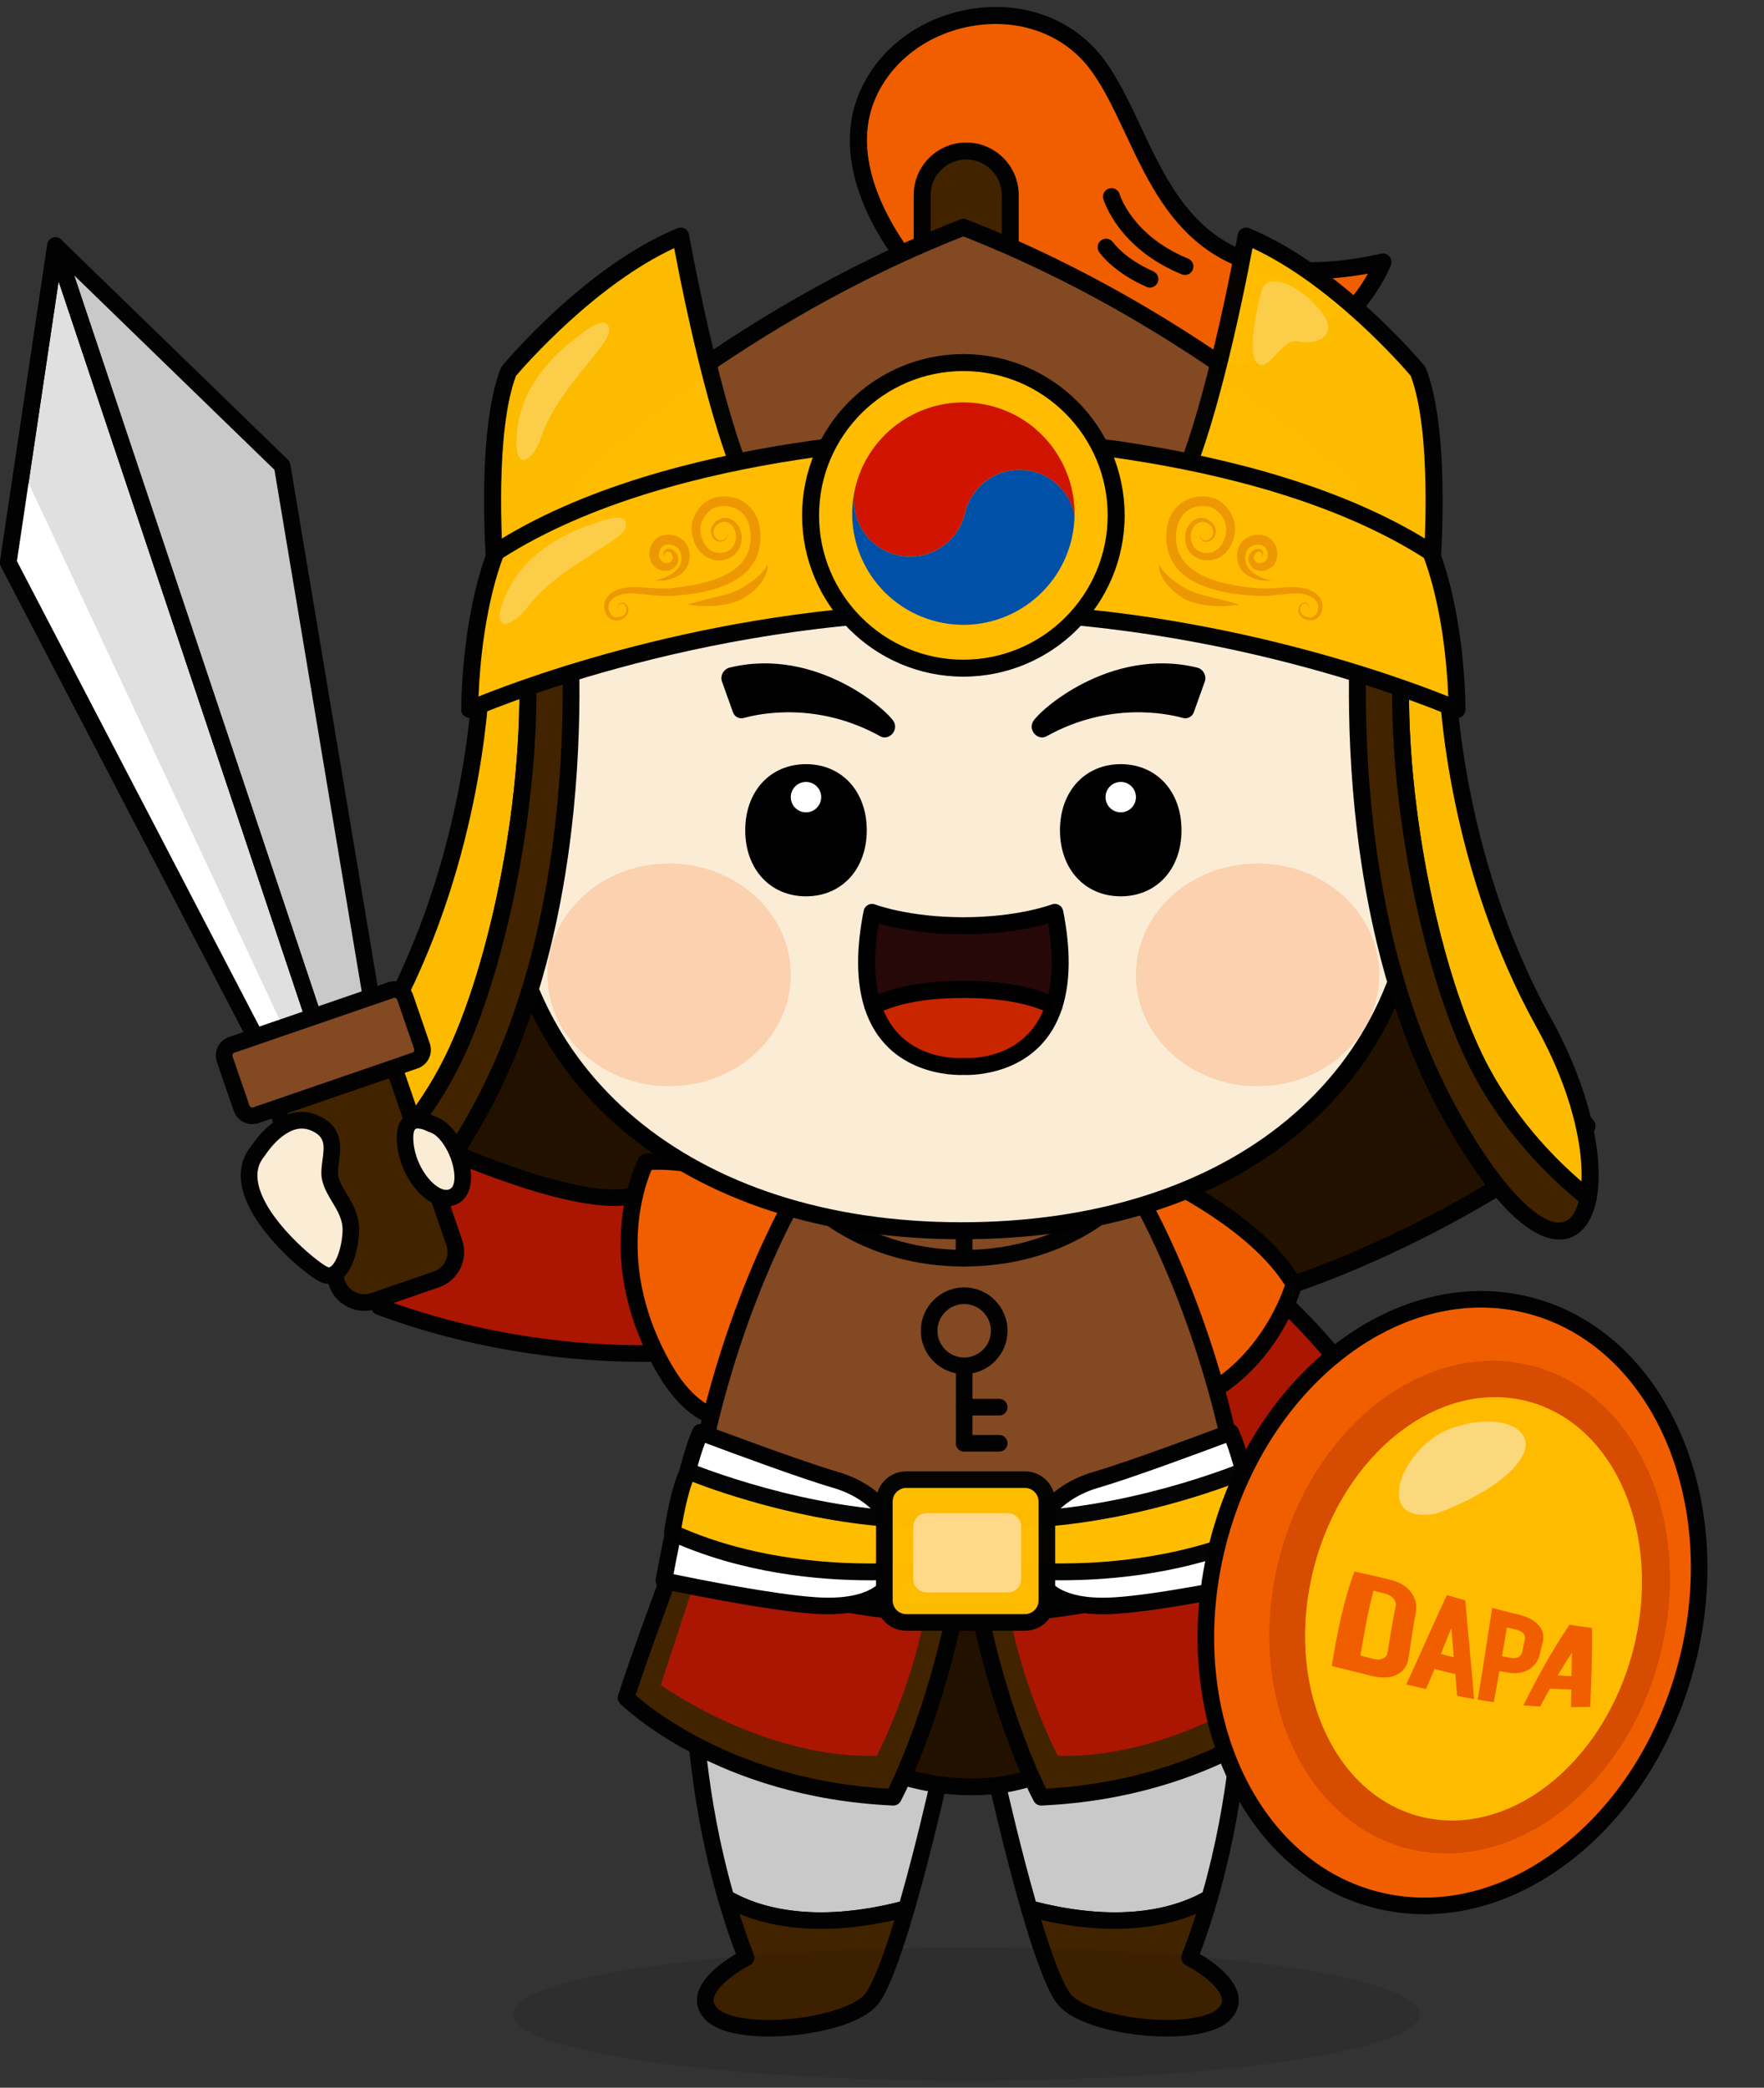 <svg width="169" height="200" viewBox="0 0 169 200" fill="none" xmlns="http://www.w3.org/2000/svg">
<rect x="0" y="0" width="169" height="200" fill="#333333" stroke="none"/>
<path d="M33.083 107.869C33.083 107.869 54.304 125.333 81.924 127.573C109.54 129.813 92.116 92.452 92.116 92.452L62.397 72.433L33.086 107.869H33.083Z" fill="#231100"/>
<path d="M84.207 128.48C83.45 128.48 82.668 128.448 81.853 128.381C54.301 126.148 32.777 108.67 32.564 108.495C32.398 108.358 32.29 108.161 32.271 107.945C32.252 107.728 32.315 107.515 32.455 107.35L61.767 71.914C62.034 71.593 62.502 71.526 62.849 71.758L92.568 91.778C92.689 91.861 92.787 91.975 92.851 92.109C93.258 92.98 102.732 113.572 95.873 123.434C93.541 126.787 89.622 128.48 84.207 128.48ZM34.237 107.741C37.975 110.608 57.584 124.78 81.984 126.759C88.009 127.245 92.234 125.817 94.537 122.502C100.527 113.891 92.431 95.153 91.467 92.996L62.55 73.518L34.237 107.741Z" fill="#020202"/>
<path d="M152.054 107.869C152.054 107.869 130.832 125.333 103.213 127.573C75.596 129.813 93.02 92.452 93.02 92.452L122.739 72.433L152.051 107.869H152.054Z" fill="#231100"/>
<path d="M100.928 128.48C95.513 128.48 91.594 126.787 89.262 123.434C82.407 113.572 91.88 92.98 92.288 92.109C92.351 91.975 92.447 91.861 92.571 91.778L122.29 71.758C122.637 71.526 123.104 71.593 123.371 71.914L152.683 107.35C152.82 107.515 152.887 107.732 152.868 107.945C152.849 108.158 152.74 108.358 152.575 108.495C152.362 108.67 130.838 126.148 103.285 128.381C102.471 128.448 101.688 128.48 100.931 128.48H100.928ZM93.668 92.996C92.704 95.153 84.612 113.897 90.599 122.505C92.902 125.817 97.126 127.245 103.148 126.759C127.552 124.78 147.157 110.608 150.895 107.741L122.582 73.518L93.665 92.996H93.668Z" fill="#020202"/>
<path d="M89.94 147.71L66.443 161.422C66.443 161.422 66.392 170.863 69.561 181.823C71.912 183.206 77.434 185.332 86.845 182.837C88.521 177.054 89.943 170.666 89.943 170.666V147.71H89.94Z" fill="#C9C9C9"/>
<path d="M78.653 184.787C73.948 184.787 70.853 183.508 69.154 182.51C68.979 182.408 68.849 182.239 68.795 182.045C65.633 171.105 65.645 161.517 65.649 161.421C65.649 161.141 65.801 160.88 66.043 160.737L89.54 147.026C89.785 146.883 90.09 146.88 90.335 147.026C90.583 147.169 90.733 147.43 90.733 147.717V170.672C90.733 170.73 90.726 170.787 90.713 170.844C90.701 170.908 89.269 177.324 87.605 183.063C87.526 183.33 87.316 183.54 87.046 183.61C83.82 184.466 81.03 184.794 78.653 184.794V184.787ZM70.233 181.291C72.657 182.63 77.744 184.32 86.203 182.179C87.698 176.962 88.973 171.331 89.142 170.577V149.094L67.239 161.873C67.278 163.845 67.602 172.037 70.23 181.288L70.233 181.291Z" fill="#020202"/>
<path d="M69.558 181.823C70.102 183.699 70.735 185.624 71.486 187.552C71.486 187.552 65.81 190.434 68.117 192.903C70.426 195.371 80.864 194.344 83.364 191.668C84.389 190.574 85.677 186.852 86.841 182.837C77.431 185.331 71.909 183.206 69.558 181.823Z" fill="#422300"/>
<path d="M73.646 195.098C71.94 195.098 68.88 194.882 67.534 193.444C66.914 192.782 66.663 191.999 66.809 191.185C67.127 189.381 69.357 187.861 70.496 187.189C69.879 185.548 69.31 183.821 68.794 182.045C68.705 181.734 68.813 181.396 69.071 181.196C69.329 180.996 69.682 180.973 69.962 181.139C72.303 182.516 77.584 184.469 86.638 182.068C86.914 181.995 87.21 182.074 87.411 182.281C87.611 182.484 87.684 182.783 87.605 183.057C85.4 190.651 84.306 191.824 83.943 192.209C82.168 194.105 77.422 195.098 73.646 195.098ZM70.853 183.353C71.279 184.702 71.74 186.009 72.227 187.263C72.373 187.644 72.211 188.074 71.845 188.258C70.611 188.888 68.578 190.313 68.374 191.462C68.336 191.678 68.339 191.974 68.696 192.359C69.357 193.068 71.253 193.511 73.642 193.511H73.646C77.454 193.511 81.551 192.442 82.782 191.125C83.196 190.682 84.102 189.155 85.683 183.941C78.557 185.567 73.722 184.559 70.853 183.353Z" fill="#020202"/>
<path d="M95.507 147.71L119.004 161.422C119.004 161.422 119.054 170.863 115.886 181.823C113.535 183.206 108.012 185.332 98.602 182.837C96.926 177.054 95.504 170.666 95.504 170.666V147.71H95.507Z" fill="#C9C9C9"/>
<path d="M106.794 184.784C104.418 184.784 101.628 184.457 98.402 183.604C98.132 183.531 97.918 183.324 97.842 183.057C96.178 177.315 94.747 170.901 94.734 170.838C94.721 170.781 94.715 170.723 94.715 170.666V147.71C94.715 147.424 94.868 147.163 95.112 147.02C95.357 146.877 95.663 146.88 95.908 147.02L119.404 160.731C119.646 160.874 119.799 161.132 119.799 161.415C119.799 161.51 119.815 171.099 116.649 182.039C116.592 182.233 116.465 182.402 116.29 182.503C114.591 183.502 111.496 184.781 106.791 184.781L106.794 184.784ZM99.245 182.179C107.704 184.32 112.791 182.631 115.215 181.291C117.849 172.028 118.167 163.845 118.205 161.876L96.302 149.097V170.58C96.471 171.334 97.75 176.965 99.242 182.182L99.245 182.179Z" fill="#020202"/>
<path d="M115.89 181.823C115.346 183.699 114.712 185.624 113.962 187.552C113.962 187.552 119.637 190.434 117.331 192.903C115.021 195.371 104.583 194.344 102.083 191.668C101.059 190.574 99.77 186.852 98.606 182.837C108.016 185.331 113.539 183.206 115.89 181.823Z" fill="#422300"/>
<path d="M111.798 195.098C108.022 195.098 103.276 194.105 101.5 192.209C101.141 191.824 100.043 190.65 97.842 183.057C97.763 182.78 97.836 182.484 98.036 182.281C98.237 182.074 98.532 181.994 98.809 182.067C107.863 184.469 113.144 182.516 115.485 181.138C115.765 180.973 116.118 180.995 116.376 181.196C116.634 181.396 116.742 181.73 116.653 182.045C116.14 183.82 115.568 185.548 114.951 187.189C116.09 187.86 118.32 189.381 118.638 191.185C118.781 191.999 118.53 192.782 117.912 193.443C116.567 194.885 113.506 195.098 111.804 195.098H111.801H111.798ZM99.76 183.938C101.341 189.155 102.248 190.679 102.662 191.121C103.893 192.438 107.99 193.507 111.798 193.507H111.801C114.19 193.507 116.086 193.065 116.748 192.355C117.104 191.974 117.108 191.675 117.069 191.458C116.869 190.31 114.833 188.885 113.599 188.255C113.236 188.07 113.071 187.638 113.217 187.259C113.704 186.006 114.165 184.698 114.591 183.349C111.719 184.552 106.886 185.564 99.76 183.938Z" fill="#020202"/>
<path d="M36.343 125.178C36.343 125.178 31.663 115.615 40.052 108.957C40.052 108.957 54.425 115.752 60.345 114.603C66.265 113.455 65.362 129.514 65.362 129.514C65.362 129.514 51.797 130.949 36.343 125.175V125.178Z" fill="#AA1602"/>
<path d="M61.408 130.459C56.181 130.459 46.504 129.819 36.066 125.922C35.875 125.852 35.719 125.709 35.63 125.528C35.579 125.426 30.769 115.31 39.559 108.336C39.798 108.149 40.119 108.11 40.393 108.241C40.536 108.308 54.597 114.909 60.196 113.827C61.312 113.611 62.349 113.884 63.192 114.619C66.717 117.695 66.224 128.356 66.157 129.561C66.135 129.95 65.836 130.268 65.448 130.309C65.403 130.312 63.921 130.462 61.408 130.462V130.459ZM36.935 124.548C49.965 129.339 61.703 128.963 64.602 128.779C64.719 125.299 64.471 117.845 62.149 115.815C61.669 115.395 61.144 115.262 60.501 115.386C54.934 116.468 42.734 111.066 40.173 109.892C33.556 115.491 36.267 122.986 36.935 124.551V124.548Z" fill="#020202"/>
<path d="M79.579 116.502C79.579 116.502 69.87 110.732 61.904 111.304C61.904 111.304 57.276 119.973 63.603 131.05C69.933 142.127 78.936 131.839 78.936 131.839C78.936 131.839 82 119.308 79.579 116.499V116.502Z" fill="#F05E00"/>
<path d="M70.732 136.983C70.49 136.983 70.245 136.971 70 136.948C67.223 136.668 64.837 134.82 62.912 131.448C56.438 120.12 61.004 111.301 61.201 110.932C61.328 110.691 61.573 110.535 61.847 110.512C69.968 109.924 79.582 115.577 79.986 115.819C80.059 115.863 80.126 115.917 80.183 115.984C82.792 119.016 80.034 130.707 79.709 132.03C79.677 132.154 79.62 132.269 79.534 132.364C79.362 132.561 75.437 136.983 70.732 136.983ZM62.422 112.071C61.662 113.846 59.012 121.414 64.29 130.656C65.944 133.554 67.916 135.135 70.15 135.361C73.935 135.743 77.498 132.199 78.208 131.451C79.321 126.81 80.479 119.073 79.047 117.113C77.937 116.477 69.469 111.798 62.419 112.071H62.422Z" fill="#020202"/>
<path opacity="0.1" d="M92.561 199.332C116.551 199.332 135.998 196.476 135.998 192.954C135.998 189.431 116.551 186.575 92.561 186.575C68.572 186.575 49.125 189.431 49.125 192.954C49.125 196.476 68.572 199.332 92.561 199.332Z" fill="#020202"/>
<path d="M85.152 169.74C85.152 169.74 92.934 172.982 100.295 169.74L92.663 150.138L85.152 169.74Z" fill="#231100"/>
<path d="M93.076 171.983C88.549 171.983 85.063 170.564 84.847 170.472C84.449 170.307 84.255 169.855 84.411 169.454L91.922 149.851C92.039 149.546 92.332 149.342 92.663 149.339C92.99 149.339 93.286 149.54 93.404 149.845L101.036 169.448C101.192 169.845 101.004 170.294 100.616 170.466C98.033 171.604 95.415 171.983 93.076 171.983ZM86.186 169.263C88.155 169.909 93.799 171.385 99.27 169.298L92.669 152.342L86.186 169.263Z" fill="#020202"/>
<path d="M121.132 123.145C121.132 123.145 133.138 134.104 137.26 146.314C141.38 158.523 133.767 161.523 131.925 159.064C130.084 156.605 129.52 155.959 129.52 155.959C129.52 155.959 130.669 159.408 128.48 158.183C126.292 156.958 121.971 141.781 115.189 136.828C108.407 131.874 113.754 118.211 121.135 123.142L121.132 123.145Z" fill="#FBECD5"/>
<path d="M133.679 160.658C132.708 160.658 131.837 160.276 131.29 159.542C130.978 159.128 130.704 158.762 130.463 158.447C130.38 158.644 130.256 158.816 130.09 158.956C129.591 159.37 128.92 159.341 128.092 158.88C127.09 158.32 126.177 156.421 124.374 152.521C122.016 147.424 118.791 140.445 114.719 137.473C110.456 134.359 110.453 127.943 113.115 124.131C115.259 121.062 118.501 120.432 121.574 122.484C121.606 122.506 121.638 122.531 121.67 122.557C122.166 123.009 133.876 133.796 138.015 146.06C140.731 154.108 138.61 158.603 135.715 160.124C135.034 160.48 134.334 160.655 133.679 160.655V160.658ZM129.521 155.167C129.744 155.167 129.966 155.263 130.119 155.441C130.141 155.47 130.72 156.135 132.559 158.59C132.995 159.173 134.01 159.227 134.973 158.721C137.181 157.56 138.905 153.682 136.504 146.575C132.623 135.072 121.431 124.516 120.636 123.778C117.337 121.612 115.189 123.941 114.416 125.048C112.174 128.254 112.132 133.621 115.654 136.195C120.057 139.411 123.384 146.604 125.815 151.859C126.966 154.347 128.267 157.165 128.866 157.499C128.926 157.534 128.98 157.56 129.028 157.582C129.021 157.248 128.92 156.688 128.764 156.22C128.646 155.861 128.796 155.466 129.126 155.279C129.25 155.209 129.384 155.174 129.521 155.174V155.167Z" fill="#020202"/>
<path d="M136.796 143.794C136.796 143.794 132.852 152.336 124.81 152.746C124.81 152.746 120.4 141.427 116.303 138.854C112.206 136.28 121.132 123.145 121.132 123.145C121.132 123.145 129.992 130.007 136.796 143.794Z" fill="#AA1602"/>
<path d="M124.809 153.541C124.481 153.541 124.189 153.341 124.068 153.036C124.023 152.924 119.71 141.933 115.879 139.528C115.173 139.086 114.721 138.402 114.531 137.499C113.589 133 119.767 123.74 120.473 122.696C120.597 122.515 120.788 122.391 121.004 122.359C121.221 122.324 121.443 122.381 121.615 122.515C121.984 122.798 130.697 129.647 137.508 143.441C137.613 143.657 137.617 143.909 137.518 144.125C137.349 144.491 133.274 153.109 124.85 153.538C124.838 153.538 124.822 153.538 124.809 153.538V153.541ZM121.303 124.325C119.274 127.465 115.459 134.181 116.086 137.171C116.188 137.648 116.388 137.969 116.722 138.179C120.508 140.556 124.367 149.555 125.328 151.906C131.563 151.254 135.116 145.27 135.905 143.788C130.36 132.708 123.441 126.18 121.303 124.322V124.325Z" fill="#020202"/>
<path d="M110.392 112.396C110.392 112.396 120.248 116.732 123.96 123.009C123.96 123.009 121.485 132.269 112.129 135.049C102.773 137.827 103.931 124.246 103.931 124.246C103.931 124.246 107.609 112.501 110.392 112.399V112.396Z" fill="#F05E00"/>
<path d="M109.778 136.22C108.398 136.22 107.201 135.813 106.206 135.002C102.519 131.995 103.114 124.497 103.139 124.179C103.145 124.122 103.155 124.065 103.174 124.01C103.212 123.89 104.119 121.001 105.388 118.049C107.838 112.348 109.4 111.642 110.364 111.607C110.481 111.601 110.602 111.626 110.713 111.674C111.124 111.855 120.849 116.185 124.647 122.608C124.755 122.792 124.787 123.012 124.73 123.218C124.625 123.613 122.029 132.943 112.355 135.816C111.436 136.09 110.577 136.226 109.778 136.226V136.22ZM104.717 124.395C104.663 125.194 104.354 131.445 107.211 133.767C108.369 134.709 109.902 134.878 111.903 134.286C119.777 131.948 122.57 124.717 123.098 123.117C119.742 117.791 111.719 113.888 110.294 113.223C109.912 113.372 108.776 114.196 106.851 118.672C105.735 121.271 104.882 123.89 104.72 124.395H104.717Z" fill="#020202"/>
<path d="M68.798 138.567C68.798 138.567 61.993 156.268 59.982 162.646C59.982 162.646 68.814 171.41 85.588 172.174C85.588 172.174 90.551 163.025 92.666 147.71L68.798 138.567Z" fill="#422300"/>
<path d="M85.585 172.969C85.585 172.969 85.559 172.969 85.55 172.969C68.664 172.199 59.791 163.578 59.419 163.212C59.209 163.002 59.13 162.694 59.222 162.408C61.217 156.077 67.986 138.459 68.056 138.281C68.215 137.871 68.674 137.667 69.084 137.823L92.953 146.966C93.296 147.1 93.506 147.453 93.455 147.819C91.343 163.101 86.492 172.174 86.288 172.552C86.148 172.81 85.881 172.969 85.588 172.969H85.585ZM60.892 162.404C62.658 163.947 70.996 170.564 85.111 171.353C86.081 169.39 89.937 160.998 91.788 148.226L69.256 139.595C67.983 142.923 62.788 156.554 60.895 162.404H60.892Z" fill="#020202"/>
<path d="M67.792 147.71L63.307 161.422C63.307 161.422 73.127 168.512 83.994 168.204C83.994 168.204 89.075 158.473 89.1 149.412C89.125 140.352 67.792 147.71 67.792 147.71Z" fill="#AA1602"/>
<path d="M116.535 138.567C116.535 138.567 123.34 156.268 125.35 162.646C125.35 162.646 116.519 171.41 99.745 172.174C99.745 172.174 94.782 163.025 92.666 147.71L116.535 138.567Z" fill="#422300"/>
<path d="M99.748 172.969C99.458 172.969 99.188 172.81 99.048 172.552C98.841 172.174 93.993 163.101 91.881 147.819C91.83 147.453 92.04 147.1 92.383 146.966L116.252 137.823C116.665 137.667 117.12 137.871 117.279 138.281C117.346 138.459 124.116 156.077 126.114 162.408C126.203 162.691 126.126 163.002 125.916 163.212C125.547 163.578 116.675 172.199 99.786 172.969C99.773 172.969 99.76 172.969 99.751 172.969H99.748ZM93.544 148.226C95.396 160.998 99.251 169.39 100.222 171.353C114.334 170.564 122.675 163.947 124.44 162.404C122.548 156.557 117.353 142.926 116.08 139.595L93.548 148.226H93.544Z" fill="#020202"/>
<path d="M117.541 147.71L122.026 161.422C122.026 161.422 112.206 168.512 101.339 168.204C101.339 168.204 96.258 158.473 96.233 149.412C96.207 140.352 117.541 147.71 117.541 147.71Z" fill="#AA1602"/>
<path d="M109.329 115.004L92.666 116.592L76.003 115.004C76.003 115.004 67.64 129.164 65.782 149.403C65.782 149.403 78.332 154.728 92.666 154.728C107.001 154.728 119.551 149.403 119.551 149.403C117.696 129.161 109.329 115.004 109.329 115.004Z" fill="#824922"/>
<path d="M92.667 155.523C78.335 155.523 65.598 150.189 65.471 150.134C65.153 150.001 64.958 149.673 64.99 149.33C66.842 129.145 75.234 114.74 75.32 114.597C75.475 114.333 75.771 114.177 76.08 114.209L92.67 115.79L109.26 114.209C109.569 114.177 109.864 114.33 110.02 114.597C110.106 114.74 118.498 129.142 120.35 149.33C120.382 149.673 120.188 150.001 119.869 150.134C119.742 150.189 107.005 155.523 92.673 155.523H92.667ZM66.629 148.884C69.164 149.874 80.314 153.933 92.667 153.933C105.019 153.933 116.17 149.877 118.705 148.884C116.971 131.314 110.265 118.341 108.894 115.841L92.746 117.377C92.695 117.384 92.644 117.384 92.597 117.377L76.449 115.841C75.078 118.338 68.369 131.311 66.635 148.884H66.629Z" fill="#020202"/>
<path d="M67.111 137.209C67.111 137.209 76.184 140.645 80.069 141.777C83.953 142.91 86.577 146.028 86.183 149.282C85.788 152.536 83.014 154.117 78.157 153.809C73.299 153.5 63.609 151.426 63.609 151.426C63.609 151.426 65.556 140.572 67.115 137.209H67.111Z" fill="white"/>
<path d="M79.343 154.645C78.949 154.645 78.535 154.632 78.103 154.604C73.242 154.295 63.835 152.291 63.437 152.205C63.017 152.116 62.744 151.709 62.82 151.286C62.899 150.837 64.805 140.291 66.386 136.875C66.561 136.496 66.997 136.315 67.388 136.464C67.48 136.499 76.477 139.9 80.285 141.01C84.592 142.267 87.401 145.785 86.965 149.377C86.666 151.83 85.076 154.642 79.34 154.642L79.343 154.645ZM64.528 150.809C66.898 151.298 74.24 152.765 78.204 153.016C84.879 153.443 85.263 150.239 85.391 149.186C85.734 146.371 83.399 143.578 79.843 142.541C76.569 141.586 69.787 139.064 67.547 138.224C66.341 141.418 64.964 148.48 64.525 150.805L64.528 150.809Z" fill="#020202"/>
<g opacity="0.99">
<path d="M65.95 140.941C65.95 140.941 77.107 145.608 88.699 145.608V150.297C88.699 150.297 75.834 152.059 64.404 146.826C64.404 146.826 65.047 142.445 65.947 140.941H65.95Z" fill="#FFBC00"/>
<path d="M83.323 151.391C78.45 151.391 71.047 150.742 64.077 147.551C63.756 147.405 63.571 147.061 63.622 146.711C63.689 146.247 64.316 142.127 65.27 140.534C65.474 140.193 65.894 140.056 66.259 140.209C66.371 140.254 77.409 144.815 88.703 144.815C89.142 144.815 89.498 145.172 89.498 145.611V150.3C89.498 150.698 89.206 151.035 88.811 151.089C88.601 151.117 86.498 151.394 83.323 151.394V151.391ZM65.289 146.352C74.744 150.475 85.168 149.845 87.908 149.587V146.4C78.109 146.228 68.935 142.958 66.352 141.959C65.89 143.152 65.493 145.149 65.289 146.352Z" fill="#020202"/>
</g>
<path d="M117.912 137.209C117.912 137.209 108.839 140.645 104.955 141.777C101.074 142.91 98.446 146.028 98.841 149.282C99.235 152.536 102.009 154.117 106.867 153.809C111.725 153.5 121.415 151.426 121.415 151.426C121.415 151.426 119.468 140.572 117.909 137.209H117.912Z" fill="white"/>
<path d="M105.681 154.645C99.945 154.645 98.354 151.833 98.055 149.38C97.619 145.789 100.428 142.27 104.736 141.014C108.544 139.904 117.54 136.5 117.632 136.468C118.024 136.318 118.46 136.5 118.634 136.878C120.219 140.295 122.121 150.844 122.201 151.289C122.277 151.712 122.003 152.116 121.583 152.209C121.186 152.294 111.779 154.299 106.918 154.607C106.485 154.636 106.072 154.649 105.677 154.649L105.681 154.645ZM117.473 138.227C115.237 139.067 108.451 141.59 105.181 142.544C101.625 143.581 99.293 146.374 99.633 149.19C99.76 150.243 100.155 153.443 106.819 153.02C110.783 152.768 118.125 151.299 120.495 150.812C120.056 148.483 118.679 141.421 117.473 138.23V138.227Z" fill="#020202"/>
<g opacity="0.99">
<path d="M119.074 140.941C119.074 140.941 107.917 145.608 96.325 145.608V150.297C96.325 150.297 109.19 152.059 120.62 146.826C120.62 146.826 119.977 142.445 119.077 140.941H119.074Z" fill="#FFBC00"/>
<path d="M101.701 151.391C98.526 151.391 96.426 151.114 96.213 151.086C95.819 151.032 95.526 150.694 95.526 150.297V145.608C95.526 145.169 95.882 144.812 96.321 144.812C107.615 144.812 118.653 140.254 118.765 140.206C119.131 140.053 119.55 140.193 119.754 140.53C120.708 142.127 121.335 146.244 121.402 146.708C121.453 147.058 121.268 147.399 120.947 147.548C113.977 150.739 106.574 151.388 101.701 151.388V151.391ZM97.117 149.584C99.852 149.842 110.277 150.472 119.735 146.349C119.531 145.143 119.134 143.148 118.672 141.956C116.089 142.954 106.915 146.225 97.117 146.396V149.584Z" fill="#020202"/>
</g>
<g opacity="0.99">
<path d="M98.192 141.746H86.826C85.665 141.746 84.723 142.687 84.723 143.848V153.328C84.723 154.49 85.665 155.431 86.826 155.431H98.192C99.354 155.431 100.295 154.49 100.295 153.328V143.848C100.295 142.687 99.354 141.746 98.192 141.746Z" fill="#FFBC00"/>
<path d="M98.192 156.227H86.828C85.228 156.227 83.93 154.926 83.93 153.329V143.852C83.93 142.252 85.231 140.954 86.828 140.954H98.192C99.792 140.954 101.09 142.255 101.09 143.852V153.329C101.09 154.929 99.789 156.227 98.192 156.227ZM86.828 142.541C86.106 142.541 85.521 143.13 85.521 143.849V153.325C85.521 154.048 86.106 154.633 86.828 154.633H98.192C98.914 154.633 99.499 154.048 99.499 153.325V143.849C99.499 143.126 98.91 142.541 98.192 142.541H86.828Z" fill="#020202"/>
</g>
<path opacity="0.99" d="M96.554 144.962H88.773C88.068 144.962 87.497 145.533 87.497 146.237V151.276C87.497 151.981 88.068 152.552 88.773 152.552H96.554C97.258 152.552 97.83 151.981 97.83 151.276V146.237C97.83 145.533 97.258 144.962 96.554 144.962Z" fill="#FFDA88"/>
<path d="M92.373 139.06C91.934 139.06 91.578 138.704 91.578 138.265V125.082C91.578 124.643 91.934 124.287 92.373 124.287C92.812 124.287 93.169 124.643 93.169 125.082V138.265C93.169 138.704 92.812 139.06 92.373 139.06Z" fill="#020202"/>
<path d="M95.73 135.603H92.373C91.934 135.603 91.578 135.246 91.578 134.807C91.578 134.368 91.934 134.012 92.373 134.012H95.73C96.169 134.012 96.525 134.368 96.525 134.807C96.525 135.246 96.169 135.603 95.73 135.603Z" fill="#020202"/>
<path d="M95.73 139.061H92.373C91.934 139.061 91.578 138.704 91.578 138.265C91.578 137.826 91.934 137.47 92.373 137.47H95.73C96.169 137.47 96.525 137.826 96.525 138.265C96.525 138.704 96.169 139.061 95.73 139.061Z" fill="#020202"/>
<path d="M92.374 130.84C94.227 130.84 95.73 129.338 95.73 127.484C95.73 125.631 94.227 124.128 92.374 124.128C90.52 124.128 89.018 125.631 89.018 127.484C89.018 129.338 90.52 130.84 92.374 130.84Z" fill="#824922"/>
<path d="M92.374 131.635C90.086 131.635 88.222 129.774 88.222 127.484C88.222 125.194 90.083 123.333 92.374 123.333C94.664 123.333 96.525 125.194 96.525 127.484C96.525 129.774 94.664 131.635 92.374 131.635ZM92.374 124.926C90.961 124.926 89.813 126.075 89.813 127.487C89.813 128.9 90.961 130.048 92.374 130.048C93.786 130.048 94.934 128.9 94.934 127.487C94.934 126.075 93.786 124.926 92.374 124.926Z" fill="#020202"/>
<path d="M77.59 115.004C77.59 115.004 82.693 120.536 92.377 120.536V116.592L77.59 115.004Z" fill="#824922"/>
<path d="M92.374 121.332C82.458 121.332 77.222 115.781 77.002 115.545C76.776 115.3 76.729 114.944 76.875 114.648C77.025 114.352 77.34 114.18 77.67 114.215L92.457 115.803C92.861 115.847 93.166 116.188 93.166 116.595V120.54C93.166 120.979 92.81 121.335 92.371 121.335L92.374 121.332ZM80.152 116.08C82.299 117.559 86.158 119.547 91.579 119.728V117.308L80.152 116.08Z" fill="#020202"/>
<path d="M107.16 115.004C107.16 115.004 102.057 120.536 92.374 120.536V116.592L107.16 115.004Z" fill="#824922"/>
<path d="M92.373 121.332C91.934 121.332 91.578 120.975 91.578 120.536V116.592C91.578 116.184 91.883 115.844 92.287 115.799L107.074 114.212C107.401 114.177 107.72 114.349 107.869 114.645C108.019 114.941 107.968 115.297 107.742 115.542C107.522 115.777 102.289 121.328 92.37 121.328L92.373 121.332ZM93.169 117.307V119.728C98.59 119.547 102.448 117.559 104.596 116.079L93.169 117.307Z" fill="#020202"/>
<path d="M161.608 159.364C165.69 143.647 158.952 128.295 146.557 125.075C134.162 121.856 120.804 131.988 116.722 147.706C112.639 163.424 119.378 178.775 131.773 181.995C144.168 185.214 157.526 175.082 161.608 159.364Z" fill="#F05E00"/>
<path d="M136.472 183.381C134.824 183.381 133.183 183.174 131.567 182.754C118.765 179.43 111.757 163.613 115.944 147.497C120.13 131.381 133.949 120.972 146.747 124.296C159.549 127.621 166.557 143.438 162.37 159.554C160.35 167.329 156.059 174.022 150.282 178.406C145.958 181.685 141.19 183.384 136.469 183.384L136.472 183.381ZM141.88 125.263C131.328 125.263 120.957 134.518 117.483 147.895C113.52 163.164 120.016 178.11 131.967 181.215C137.722 182.71 143.884 181.259 149.321 177.136C154.815 172.969 158.903 166.581 160.831 159.153C164.794 143.883 158.298 128.938 146.347 125.833C144.867 125.448 143.369 125.263 141.88 125.263Z" fill="#020202"/>
<path d="M159.021 158.692C162.336 145.928 156.864 133.461 146.798 130.847C136.733 128.232 125.886 136.46 122.571 149.224C119.255 161.988 124.727 174.455 134.793 177.069C144.858 179.684 155.705 171.456 159.021 158.692Z" fill="#D64C00"/>
<path opacity="0.99" d="M156.459 158.093C159.312 147.111 154.78 136.431 146.337 134.238C137.894 132.045 128.737 139.17 125.884 150.152C123.032 161.134 127.564 171.814 136.007 174.007C144.45 176.2 153.607 169.075 156.459 158.093Z" fill="#FFBC00"/>
<path d="M134.941 158.87C134.84 159.557 134.49 160.069 133.86 160.41C133.23 160.75 132.416 160.801 131.347 160.534C129.95 160.187 129.206 160.003 127.58 159.602C128.086 156.602 128.69 153.414 129.756 150.551C131.203 150.857 131.872 151.013 133.134 151.324C134.092 151.56 134.751 151.951 135.18 152.533C135.609 153.115 135.765 153.717 135.657 154.337C135.352 156.087 135.218 157.025 134.941 158.864V158.87ZM132.931 158.348C133.23 156.484 133.376 155.539 133.72 153.812C133.761 153.602 133.694 153.386 133.519 153.16C133.344 152.934 133.084 152.778 132.73 152.683C132.285 152.565 132.056 152.505 131.588 152.384C131.006 154.626 130.787 155.985 130.332 158.597C130.831 158.727 131.076 158.791 131.553 158.918C131.932 159.016 132.244 159.004 132.495 158.88C132.75 158.759 132.89 158.581 132.928 158.348H132.931Z" fill="#F05E00"/>
<path d="M141.221 162.767C140.582 162.656 140.26 162.595 139.599 162.462C139.535 161.65 139.5 161.231 139.427 160.378C138.651 160.197 138.253 160.098 137.429 159.888C137.108 160.664 136.946 161.052 136.612 161.813C135.883 161.644 135.508 161.555 134.725 161.367C136.048 158.526 137.28 155.644 138.616 152.807C139.332 153.01 139.678 153.112 140.375 153.309C140.658 156.462 140.967 159.611 141.224 162.767H141.221ZM139.274 158.771C139.185 157.652 139.137 157.082 139.052 155.959C138.648 156.942 138.447 157.442 138.04 158.444C138.543 158.577 138.791 158.644 139.277 158.768L139.274 158.771Z" fill="#F05E00"/>
<path d="M147.52 158.485C147.374 159.102 147.027 159.573 146.499 159.913C145.971 160.254 145.296 160.371 144.466 160.231C144.138 160.177 143.973 160.149 143.648 160.088C143.438 161.304 143.333 161.908 143.117 163.066C142.5 162.98 142.195 162.932 141.568 162.827C142.147 159.468 142.392 157.562 142.961 154.034C143.951 154.302 144.444 154.429 145.471 154.674C146.359 154.884 147.024 155.231 147.418 155.708C147.813 156.185 147.943 156.697 147.809 157.26C147.692 157.75 147.634 157.995 147.52 158.482V158.485ZM145.843 158.23C145.939 157.747 145.99 157.505 146.088 157.018C146.127 156.828 146.082 156.649 145.955 156.481C145.828 156.315 145.576 156.191 145.207 156.109C144.87 156.032 144.701 155.994 144.367 155.915C144.176 157.012 144.084 157.566 143.897 158.657C144.227 158.724 144.393 158.759 144.73 158.819C145.064 158.883 145.325 158.848 145.506 158.724C145.691 158.599 145.805 158.434 145.843 158.23Z" fill="#F05E00"/>
<path d="M152.355 163.515C151.589 163.534 151.223 163.54 150.504 163.543C150.52 162.869 150.529 162.529 150.542 161.848C149.693 161.829 149.285 161.813 148.49 161.765C148.105 162.452 147.917 162.796 147.555 163.48C146.899 163.448 146.581 163.429 145.948 163.378C147.246 160.738 148.719 158.088 150.367 155.648C151.197 155.781 151.627 155.842 152.524 155.959C152.556 159.192 152.447 160.537 152.358 163.515H152.355ZM150.551 160.575C150.577 159.688 150.586 159.239 150.602 158.323C150.033 159.185 149.759 159.618 149.241 160.496C149.756 160.534 150.017 160.55 150.555 160.575H150.551Z" fill="#F05E00"/>
<path opacity="0.71" d="M137.595 144.997C137.595 144.997 143.426 143.028 145.583 139.929C147.74 136.831 143.525 135.138 138.874 136.897C134.22 138.657 131.366 146.174 137.595 144.997Z" fill="#F9E4AF"/>
<path d="M136.051 80.968C136.051 102.572 119.62 117.908 92.109 117.908C64.598 117.908 48.167 102.572 48.167 80.968C48.167 55.207 67.84 43.719 92.109 43.719C116.379 43.719 136.051 54.981 136.051 80.968Z" fill="#FBECD5"/>
<path d="M92.106 118.72C65.336 118.72 47.35 103.548 47.35 80.965C47.35 68.65 51.911 58.645 60.539 52.035C68.336 46.061 79.254 42.902 92.106 42.902C104.958 42.902 115.911 46.029 123.67 51.949C132.422 58.623 136.86 68.386 136.86 80.965C136.86 91.991 132.733 101.391 124.924 108.152C116.939 115.064 105.591 118.72 92.103 118.72H92.106ZM92.106 44.53C65.101 44.53 48.975 58.152 48.975 80.965C48.975 102.575 66.306 117.091 92.106 117.091C117.906 117.091 135.237 102.909 135.237 80.965C135.237 59.021 119.115 44.53 92.106 44.53Z" fill="black"/>
<path d="M88.279 26.678C88.279 26.678 79.505 17.516 83.113 9.13C86.721 0.744 99.509 -1.53 105.191 6.286C110.875 14.102 111.359 29.703 132.501 25.1C132.501 25.1 127.943 37.122 112.091 36.126C96.239 35.13 90.748 29.064 88.276 26.678H88.279Z" fill="#F05E00"/>
<path d="M113.904 36.997C113.3 36.997 112.679 36.978 112.04 36.937C96.605 35.97 90.837 30.32 88.063 27.603C87.939 27.482 87.821 27.368 87.713 27.26C87.707 27.253 87.697 27.244 87.691 27.237C87.319 26.846 78.589 17.589 82.365 8.809C84.252 4.422 88.623 1.336 93.767 0.76C98.641 0.216 103.155 2.103 105.849 5.806C107.185 7.641 108.213 9.827 109.298 12.139C112.899 19.8 116.621 27.724 132.33 24.304C132.622 24.241 132.924 24.343 133.119 24.568C133.313 24.794 133.37 25.109 133.262 25.389C133.211 25.52 132.018 28.608 128.792 31.586C126.05 34.115 121.303 37.001 113.904 37.001V36.997ZM88.858 26.105C88.966 26.21 89.084 26.324 89.205 26.442C91.836 29.019 97.314 34.383 112.145 35.315C124.119 36.069 129.336 29.258 131.057 26.216C124.31 27.416 119.134 26.573 115.266 23.649C111.613 20.888 109.689 16.794 107.828 12.833C106.775 10.593 105.782 8.478 104.535 6.766C102.191 3.541 98.227 1.902 93.948 2.379C89.383 2.888 85.515 5.599 83.857 9.454C80.558 17.124 88.537 25.765 88.855 26.108L88.858 26.105Z" fill="#020202"/>
<path d="M96.783 18.683C96.783 16.355 94.896 14.468 92.568 14.468C90.24 14.468 88.353 16.355 88.353 18.683V25.79C88.353 28.118 90.24 30.005 92.568 30.005C94.896 30.005 96.783 28.118 96.783 25.79V18.683Z" fill="#422300"/>
<path d="M92.568 30.816C89.794 30.816 87.538 28.561 87.538 25.787V18.683C87.538 15.909 89.794 13.654 92.568 13.654C95.342 13.654 97.597 15.909 97.597 18.683V25.787C97.597 28.561 95.342 30.816 92.568 30.816ZM92.568 15.279C90.691 15.279 89.164 16.806 89.164 18.683V25.787C89.164 27.664 90.691 29.191 92.568 29.191C94.445 29.191 95.972 27.664 95.972 25.787V18.683C95.972 16.806 94.445 15.279 92.568 15.279Z" fill="#020202"/>
<path d="M130.666 45.822C130.666 45.822 115.265 30.702 92.335 21.791V21.759C92.335 21.759 92.31 21.769 92.297 21.775C92.284 21.769 92.271 21.766 92.259 21.759V21.791C69.329 30.699 53.928 45.822 53.928 45.822V57.376L92.297 48.027L130.666 57.376V45.822Z" fill="#824922"/>
<path d="M130.666 58.191C130.602 58.191 130.535 58.184 130.475 58.168L92.297 48.867L54.119 58.168C53.877 58.226 53.62 58.172 53.425 58.019C53.228 57.866 53.114 57.628 53.114 57.38V45.825C53.114 45.606 53.203 45.399 53.355 45.246C53.511 45.094 69.074 29.967 91.823 21.091C92.007 20.974 92.23 20.926 92.44 20.974C92.548 20.989 92.653 21.028 92.749 21.085C115.507 29.957 131.082 45.094 131.235 45.246C131.391 45.399 131.477 45.609 131.477 45.825V57.38C131.477 57.628 131.362 57.866 131.165 58.019C131.019 58.133 130.844 58.194 130.662 58.194L130.666 58.191ZM92.294 47.215C92.357 47.215 92.424 47.222 92.484 47.238L129.851 56.342V46.172C127.806 44.241 113.118 30.804 92.294 22.65C71.457 30.807 56.782 44.241 54.736 46.172V56.342L92.103 47.238C92.166 47.222 92.23 47.215 92.294 47.215Z" fill="#020202"/>
<g opacity="0.99">
<path d="M47.515 55.751C47.515 55.751 46.265 41.931 48.727 35.588C48.727 35.588 56.496 26.213 65.209 22.615C65.209 22.615 68.972 43.773 72.981 49.064C76.989 54.354 47.515 55.754 47.515 55.754V55.751Z" fill="#FFBC00"/>
<path d="M47.512 56.565C47.095 56.565 46.742 56.247 46.704 55.824C46.653 55.251 45.463 41.737 47.967 35.292C47.998 35.209 48.043 35.136 48.1 35.066C48.422 34.678 56.098 25.494 64.9 21.861C65.126 21.769 65.387 21.782 65.6 21.899C65.813 22.017 65.966 22.227 66.01 22.469C66.049 22.679 69.783 43.493 73.629 48.567C74.361 49.531 74.218 50.362 73.973 50.89C73.381 52.156 71.263 54.011 59.766 55.48C53.613 56.266 47.614 56.559 47.553 56.562C47.54 56.562 47.528 56.562 47.515 56.562L47.512 56.565ZM49.433 36.008C47.451 41.298 48.046 51.94 48.259 54.901C57.908 54.386 71.358 52.639 72.494 50.206C72.535 50.12 72.618 49.938 72.328 49.554C68.711 44.785 65.406 28.119 64.592 23.773C57.014 27.288 50.26 35.038 49.433 36.008Z" fill="#020202"/>
</g>
<g opacity="0.99">
<path d="M137.075 55.751C137.075 55.751 138.325 41.931 135.863 35.588C135.863 35.588 128.095 26.213 119.381 22.615C119.381 22.615 115.618 43.773 111.61 49.064C107.601 54.354 137.075 55.754 137.075 55.754V55.751Z" fill="#FFBC00"/>
<path d="M137.076 56.565C137.076 56.565 137.05 56.565 137.038 56.565C136.977 56.565 130.981 56.272 124.825 55.483C113.325 54.014 111.209 52.159 110.618 50.893C110.37 50.365 110.23 49.534 110.961 48.571C114.807 43.496 118.542 22.682 118.58 22.472C118.625 22.23 118.774 22.02 118.991 21.902C119.207 21.785 119.465 21.769 119.691 21.864C128.49 25.5 136.166 34.681 136.491 35.069C136.545 35.136 136.592 35.212 136.621 35.295C139.125 41.74 137.938 55.254 137.884 55.827C137.846 56.247 137.493 56.568 137.076 56.568V56.565ZM119.996 23.77C119.182 28.115 115.873 44.782 112.259 49.55C111.967 49.935 112.052 50.117 112.094 50.202C113.233 52.636 126.683 54.383 136.328 54.898C136.541 51.939 137.136 41.295 135.154 36.005C134.327 35.034 127.574 27.285 119.996 23.77Z" fill="#020202"/>
</g>
<path d="M77.218 85.381C80.164 85.381 82.553 82.764 82.553 79.537C82.553 76.309 80.164 73.693 77.218 73.693C74.271 73.693 71.883 76.309 71.883 79.537C71.883 82.764 74.271 85.381 77.218 85.381Z" fill="black"/>
<path d="M77.219 85.867C73.789 85.867 71.397 83.265 71.397 79.537C71.397 75.808 73.792 73.206 77.219 73.206C80.645 73.206 83.04 75.808 83.04 79.537C83.04 83.265 80.645 85.867 77.219 85.867ZM77.219 74.183C74.32 74.183 72.374 76.333 72.374 79.537C72.374 82.74 74.365 84.891 77.219 84.891C80.072 84.891 82.064 82.689 82.064 79.537C82.064 76.384 80.117 74.183 77.219 74.183Z" fill="black"/>
<path d="M77.218 77.822C78.022 77.822 78.675 77.17 78.675 76.365C78.675 75.561 78.022 74.908 77.218 74.908C76.413 74.908 75.761 75.561 75.761 76.365C75.761 77.17 76.413 77.822 77.218 77.822Z" fill="white"/>
<path d="M107.373 85.381C110.319 85.381 112.708 82.764 112.708 79.537C112.708 76.309 110.319 73.693 107.373 73.693C104.427 73.693 102.038 76.309 102.038 79.537C102.038 82.764 104.427 85.381 107.373 85.381Z" fill="black"/>
<path d="M107.372 85.867C103.946 85.867 101.551 83.265 101.551 79.537C101.551 75.808 103.946 73.206 107.372 73.206C110.799 73.206 113.194 75.808 113.194 79.537C113.194 83.265 110.799 85.867 107.372 85.867ZM107.372 74.183C104.474 74.183 102.527 76.333 102.527 79.537C102.527 82.74 104.519 84.891 107.372 84.891C110.226 84.891 112.217 82.689 112.217 79.537C112.217 76.384 110.27 74.183 107.372 74.183Z" fill="black"/>
<path d="M107.373 77.822C108.178 77.822 108.83 77.17 108.83 76.365C108.83 75.561 108.178 74.908 107.373 74.908C106.568 74.908 105.916 75.561 105.916 76.365C105.916 77.17 106.568 77.822 107.373 77.822Z" fill="white"/>
<path d="M92.293 94.79C92.293 94.79 92.303 94.79 92.309 94.79C92.316 94.79 92.319 94.79 92.325 94.79C96.499 94.793 99.21 95.5 100.972 96.378C101.665 94.256 101.834 91.358 101.051 87.407C101.051 87.407 97.772 88.686 92.297 88.686C86.822 88.686 83.542 87.407 83.542 87.407C82.756 91.367 82.931 94.269 83.625 96.394C85.384 95.509 88.101 94.797 92.297 94.793L92.293 94.79Z" fill="#260808"/>
<path d="M83.625 97.205C83.52 97.205 83.412 97.183 83.313 97.141C83.094 97.049 82.928 96.868 82.852 96.645C82.037 94.157 81.999 90.995 82.744 87.248C82.791 87.012 82.941 86.809 83.151 86.694C83.361 86.58 83.612 86.561 83.838 86.65C83.87 86.662 87.064 87.871 92.297 87.871C97.53 87.871 100.727 86.659 100.759 86.646C100.982 86.561 101.233 86.576 101.446 86.691C101.656 86.805 101.806 87.009 101.853 87.245C102.594 90.982 102.559 94.141 101.748 96.626C101.675 96.852 101.506 97.033 101.29 97.125C101.071 97.218 100.826 97.208 100.613 97.103C98.618 96.111 95.831 95.605 92.329 95.602C92.316 95.602 92.303 95.602 92.29 95.602C88.778 95.605 85.985 96.117 83.991 97.116C83.876 97.173 83.752 97.202 83.625 97.202V97.205ZM84.172 88.466C83.73 91.11 83.724 93.391 84.153 95.264C86.275 94.415 89.004 93.982 92.294 93.979C92.294 93.979 92.303 93.979 92.31 93.979C92.316 93.979 92.322 93.979 92.326 93.979C95.599 93.979 98.322 94.412 100.438 95.252C100.864 93.378 100.858 91.103 100.415 88.466C99.047 88.861 96.222 89.5 92.294 89.5C88.365 89.5 85.54 88.861 84.172 88.466Z" fill="black"/>
<path d="M92.294 102.167C92.294 102.167 98.92 102.667 100.969 96.381C99.21 95.503 96.496 94.796 92.323 94.793C92.323 94.793 92.313 94.793 92.307 94.793C92.3 94.793 92.297 94.793 92.291 94.793C88.095 94.796 85.378 95.512 83.619 96.393C85.674 102.664 92.291 102.167 92.291 102.167H92.294Z" fill="#C92600"/>
<path d="M92.567 102.985C92.444 102.985 92.351 102.985 92.297 102.978C91.591 103.007 84.971 103.109 82.852 96.645C82.728 96.263 82.9 95.846 83.259 95.665C85.483 94.548 88.524 93.982 92.294 93.979H92.323C96.083 93.982 99.115 94.545 101.335 95.652C101.694 95.83 101.869 96.25 101.745 96.632C99.798 102.6 94.018 102.985 92.567 102.985ZM92.354 101.356C92.59 101.372 97.896 101.687 99.945 96.807C98.014 96.012 95.453 95.608 92.326 95.604C92.31 95.604 92.291 95.604 92.278 95.604C89.151 95.608 86.584 96.015 84.65 96.82C86.701 101.687 92.004 101.372 92.237 101.356C92.275 101.356 92.316 101.356 92.354 101.356Z" fill="black"/>
<path d="M71.142 68.31C72.577 67.913 78.36 66.653 84.573 70.114C84.939 70.318 85.4 69.831 85.225 69.427C85.222 69.418 85.219 69.411 85.213 69.401C84.828 68.549 78.007 62.476 70.006 64.436C69.714 64.506 69.526 64.856 69.625 65.135L70.678 68.078C70.748 68.272 70.935 68.368 71.139 68.314L71.142 68.31Z" fill="black"/>
<path d="M84.758 70.645C84.615 70.645 84.472 70.61 84.338 70.537C78.348 67.203 72.825 68.348 71.273 68.778C70.828 68.902 70.376 68.67 70.223 68.237L69.17 65.294C69.078 65.033 69.103 64.731 69.243 64.474C69.383 64.213 69.622 64.025 69.895 63.958C78.262 61.906 85.219 68.208 85.662 69.198C85.662 69.198 85.674 69.23 85.677 69.233C85.846 69.621 85.735 70.085 85.401 70.387C85.213 70.559 84.984 70.645 84.758 70.645ZM75.552 67.26C78.09 67.26 81.354 67.769 84.758 69.653C84.771 69.637 84.78 69.621 84.78 69.608C84.319 68.714 77.651 63.061 70.128 64.906C70.115 64.912 70.09 64.954 70.093 64.976L71.111 67.814C71.9 67.601 73.487 67.263 75.555 67.263L75.552 67.26Z" fill="black"/>
<path d="M113.446 68.31C112.011 67.913 106.228 66.653 100.015 70.114C99.649 70.318 99.188 69.831 99.362 69.427C99.366 69.418 99.369 69.411 99.375 69.401C99.76 68.549 106.581 62.476 114.581 64.436C114.874 64.506 115.062 64.856 114.963 65.135L113.91 68.078C113.84 68.272 113.653 68.368 113.449 68.314L113.446 68.31Z" fill="black"/>
<path d="M99.834 70.645C99.608 70.645 99.379 70.556 99.191 70.387C98.857 70.085 98.746 69.618 98.917 69.23C98.917 69.226 98.933 69.198 98.933 69.191C99.375 68.208 106.33 61.906 114.699 63.958C114.973 64.025 115.212 64.213 115.352 64.474C115.491 64.734 115.517 65.033 115.425 65.294L114.372 68.237C114.219 68.67 113.764 68.902 113.322 68.778C111.769 68.348 106.247 67.2 100.257 70.537C100.126 70.61 99.983 70.645 99.837 70.645H99.834ZM111.397 64.537C105.21 64.537 100.212 68.835 99.818 69.602C99.818 69.618 99.824 69.64 99.837 69.656C106.011 66.242 111.728 67.343 113.484 67.814L114.502 64.97C114.502 64.97 114.48 64.916 114.461 64.906C113.417 64.652 112.393 64.54 111.397 64.54V64.537Z" fill="black"/>
<path d="M64.108 104.057C70.546 104.057 75.764 99.282 75.764 93.391C75.764 87.5 70.546 82.724 64.108 82.724C57.671 82.724 52.452 87.5 52.452 93.391C52.452 99.282 57.671 104.057 64.108 104.057Z" fill="#FBD1AF"/>
<path d="M120.482 104.057C126.92 104.057 132.138 99.282 132.138 93.391C132.138 87.5 126.92 82.724 120.482 82.724C114.045 82.724 108.826 87.5 108.826 93.391C108.826 99.282 114.045 104.057 120.482 104.057Z" fill="#FBD1AF"/>
<path d="M106.488 18.836C106.488 18.836 107.758 23.166 113.522 25.529L106.488 18.836Z" fill="#F05E00"/>
<path d="M113.522 26.34C113.42 26.34 113.315 26.321 113.213 26.28C107.156 23.799 105.763 19.256 105.709 19.065C105.581 18.635 105.83 18.184 106.259 18.056C106.692 17.929 107.14 18.177 107.267 18.604C107.318 18.772 108.537 22.606 113.83 24.775C114.247 24.947 114.444 25.421 114.276 25.834C114.145 26.149 113.843 26.34 113.522 26.34Z" fill="#020202"/>
<path d="M105.973 23.681C105.973 23.681 107.109 25.386 110.166 26.735L105.973 23.681Z" fill="#F05E00"/>
<path d="M110.163 27.549C110.051 27.549 109.94 27.527 109.835 27.479C106.6 26.051 105.346 24.209 105.295 24.133C105.047 23.76 105.149 23.255 105.521 23.006C105.893 22.758 106.396 22.857 106.647 23.229C106.673 23.264 107.748 24.782 110.494 25.997C110.904 26.178 111.092 26.659 110.907 27.069C110.773 27.374 110.474 27.552 110.163 27.552V27.549Z" fill="#020202"/>
<g opacity="0.99">
<path d="M50.317 60.208L46.105 64.547C46.105 64.547 45.918 81.621 36.839 97.994C33.097 104.742 31.882 111.117 32.595 114.772C35.302 112.634 40.106 108.203 43.373 101.573C48.116 91.941 51.558 73.986 50.317 60.211V60.208Z" fill="#FFBC00"/>
<path d="M32.595 115.583C32.5 115.583 32.404 115.567 32.312 115.532C32.048 115.434 31.851 115.205 31.797 114.925C30.963 110.646 32.662 103.844 36.126 97.597C44.996 81.605 45.291 64.703 45.291 64.534C45.291 64.324 45.377 64.127 45.52 63.977L49.732 59.638C49.955 59.409 50.289 59.333 50.588 59.438C50.887 59.543 51.097 59.816 51.126 60.131C52.437 74.701 48.581 92.822 44.099 101.926C40.739 108.75 35.764 113.299 33.098 115.405C32.952 115.519 32.773 115.58 32.595 115.58V115.583ZM46.911 64.884C46.822 67.359 45.934 83.272 37.548 98.385C34.109 104.589 33.082 109.924 33.231 113.191C35.904 110.9 39.855 106.867 42.642 101.21C46.844 92.675 50.48 76.018 49.64 62.072L46.911 64.884Z" fill="#020202"/>
</g>
<path d="M45.689 106.93C57.825 85.288 54.23 56.18 54.23 56.18L50.321 60.208C51.558 73.982 48.119 91.937 43.376 101.57C40.112 108.2 35.305 112.634 32.598 114.769C33.616 119.983 38.557 119.652 45.692 106.927L45.689 106.93Z" fill="#422300"/>
<path d="M35.363 118.748C35.191 118.748 35.023 118.736 34.857 118.71C33.963 118.567 32.379 117.883 31.8 114.928C31.743 114.629 31.854 114.323 32.093 114.132C34.654 112.112 39.425 107.748 42.645 101.21C47.028 92.309 50.795 74.564 49.51 60.281C49.487 60.045 49.57 59.813 49.736 59.641L53.645 55.614C53.865 55.388 54.189 55.309 54.488 55.41C54.787 55.512 54.997 55.77 55.036 56.082C55.071 56.374 58.522 85.705 46.395 107.328C42.244 114.731 38.35 118.748 35.36 118.748H35.363ZM33.505 115.084C33.731 115.917 34.192 116.954 35.115 117.101C36.861 117.39 40.37 114.753 44.983 106.529C55.172 88.358 54.116 64.556 53.591 58.006L51.167 60.504C52.379 75.007 48.552 92.898 44.108 101.926C40.911 108.419 36.251 112.854 33.508 115.084H33.505Z" fill="#020202"/>
<g opacity="0.99">
<path d="M134.43 60.208L138.642 64.547C138.642 64.547 138.829 81.621 147.909 97.994C151.65 104.742 152.865 111.117 152.152 114.772C149.445 112.634 144.642 108.203 141.374 101.573C136.631 91.94 133.189 73.986 134.43 60.211V60.208Z" fill="#FFBC00"/>
<path d="M152.151 115.583C151.97 115.583 151.792 115.523 151.649 115.408C148.983 113.302 144.004 108.753 140.648 101.929C136.166 92.825 132.313 74.705 133.621 60.135C133.649 59.816 133.859 59.546 134.158 59.441C134.458 59.336 134.792 59.412 135.014 59.642L139.226 63.981C139.373 64.13 139.452 64.331 139.455 64.537C139.455 64.706 139.751 81.608 148.62 97.6C152.085 103.848 153.787 110.649 152.95 114.928C152.896 115.208 152.699 115.437 152.435 115.535C152.342 115.57 152.247 115.586 152.151 115.586V115.583ZM135.103 62.072C134.267 76.018 137.9 92.678 142.102 101.21C144.889 106.87 148.84 110.9 151.512 113.191C151.662 109.924 150.634 104.589 147.195 98.385C138.813 83.272 137.922 67.359 137.836 64.884L135.103 62.072Z" fill="#020202"/>
</g>
<path d="M139.062 106.93C126.925 85.288 130.52 56.18 130.52 56.18L134.43 60.208C133.192 73.982 136.631 91.937 141.374 101.57C144.638 108.2 149.445 112.634 152.152 114.769C151.134 119.983 146.194 119.652 139.058 106.927L139.062 106.93Z" fill="#422300"/>
<path d="M149.387 118.748C146.394 118.748 142.503 114.73 138.352 107.328C126.225 85.702 129.677 56.374 129.712 56.081C129.75 55.77 129.963 55.509 130.259 55.41C130.555 55.312 130.882 55.391 131.102 55.614L135.012 59.641C135.177 59.81 135.26 60.045 135.237 60.281C133.952 74.564 137.719 92.309 142.102 101.21C145.319 107.744 150.094 112.109 152.655 114.132C152.893 114.32 153.008 114.629 152.947 114.928C152.371 117.886 150.784 118.567 149.89 118.71C149.725 118.735 149.556 118.748 149.384 118.748H149.387ZM139.771 106.532C144.38 114.753 147.892 117.387 149.639 117.103C150.561 116.954 151.023 115.92 151.248 115.087C148.506 112.857 143.846 108.422 140.649 101.929C136.204 92.904 132.377 75.01 133.59 60.506L131.165 58.009C130.641 64.562 129.588 88.371 139.774 106.532H139.771Z" fill="#020202"/>
<path d="M137.066 52.9C119.929 41.839 92.294 41.839 92.294 41.839C92.294 41.839 64.662 41.839 47.521 52.9C47.521 52.9 45.183 58.216 44.992 67.963C44.992 67.963 66.017 58.576 92.294 58.576C118.571 58.576 139.595 67.963 139.595 67.963C139.404 58.216 137.066 52.9 137.066 52.9Z" fill="#FFBC00"/>
<path d="M139.596 68.774C139.484 68.774 139.37 68.752 139.265 68.704C139.055 68.612 118.081 59.387 92.294 59.387C66.507 59.387 45.533 68.612 45.323 68.704C45.069 68.819 44.776 68.793 44.544 68.641C44.312 68.488 44.175 68.227 44.181 67.947C44.372 58.149 46.682 52.798 46.78 52.572C46.844 52.426 46.949 52.302 47.083 52.216C64.223 41.152 92.017 41.025 92.294 41.025C92.571 41.025 120.365 41.152 137.506 52.216C137.639 52.302 137.744 52.426 137.808 52.572C137.906 52.795 140.216 58.149 140.407 67.947C140.413 68.227 140.276 68.488 140.044 68.641C139.911 68.73 139.752 68.778 139.596 68.778V68.774ZM48.18 53.444C47.782 54.472 46.151 59.103 45.845 66.726C50.665 64.782 69.653 57.758 92.297 57.758C114.941 57.758 133.927 64.782 138.749 66.726C138.444 59.103 136.812 54.472 136.414 53.444C119.662 42.781 92.571 42.65 92.297 42.65C92.024 42.65 64.936 42.781 48.18 53.444Z" fill="#020202"/>
<path d="M92.294 64.009C100.378 64.009 106.931 57.456 106.931 49.372C106.931 41.289 100.378 34.736 92.294 34.736C84.211 34.736 77.658 41.289 77.658 49.372C77.658 57.456 84.211 64.009 92.294 64.009Z" fill="#FFBC00"/>
<path d="M92.294 64.823C83.775 64.823 76.843 57.892 76.843 49.372C76.843 40.853 83.775 33.921 92.294 33.921C100.814 33.921 107.746 40.853 107.746 49.372C107.746 57.892 100.814 64.823 92.294 64.823ZM92.294 35.547C84.672 35.547 78.469 41.75 78.469 49.372C78.469 56.995 84.672 63.198 92.294 63.198C99.917 63.198 106.12 56.995 106.12 49.372C106.12 41.75 99.917 35.547 92.294 35.547Z" fill="#020202"/>
<path d="M94.743 38.836C89.084 37.5 83.418 40.948 81.98 46.554C81.974 46.576 81.965 46.598 81.961 46.62C81.955 46.649 81.945 46.681 81.939 46.709C81.268 49.601 83.062 52.496 85.954 53.177C88.855 53.861 91.76 52.067 92.443 49.165C92.453 49.121 92.459 49.073 92.469 49.029H92.482C93.207 46.21 96.054 44.473 98.901 45.148C101.042 45.653 102.576 47.378 102.945 49.414C103.046 44.499 99.719 40.01 94.743 38.833V38.836Z" fill="#D11400"/>
<path d="M92.119 60.179C92.119 60.179 92.119 60.195 92.116 60.202C92.122 60.173 92.132 60.141 92.138 60.112C92.132 60.135 92.125 60.157 92.119 60.179Z" fill="#0069B8"/>
<path d="M102.706 51.446C102.853 50.766 102.932 50.085 102.948 49.413C102.579 47.377 101.046 45.653 98.905 45.148C96.058 44.476 93.207 46.21 92.485 49.032H92.472C92.463 49.073 92.46 49.121 92.447 49.165C91.763 52.067 88.855 53.861 85.957 53.177C83.065 52.493 81.271 49.601 81.942 46.709C81.939 46.725 81.933 46.738 81.93 46.754C80.578 52.48 84.122 58.219 89.848 59.571C94.963 60.78 100.085 58.079 102.083 53.406C102.321 52.846 102.519 52.264 102.665 51.65C102.681 51.583 102.694 51.513 102.706 51.446Z" fill="#0050A8"/>
<path d="M59.384 58.458C59.279 58.404 59.19 58.299 59.184 58.172C59.178 58.044 59.222 57.923 59.314 57.825C59.407 57.726 59.559 57.701 59.687 57.733C59.817 57.761 59.931 57.834 60.02 57.93C60.39 58.35 60.167 59.059 59.667 59.282C59.547 59.342 59.422 59.384 59.295 59.406C59.168 59.428 59.044 59.45 58.894 59.431C58.605 59.396 58.354 59.221 58.188 59.005C57.851 58.572 57.784 57.949 58.032 57.44C58.153 57.185 58.347 56.975 58.567 56.816C58.789 56.657 59.028 56.552 59.27 56.463C59.76 56.295 60.278 56.244 60.771 56.244C61.761 56.25 62.693 56.39 63.615 56.371C63.844 56.371 64.073 56.355 64.299 56.336C64.531 56.31 64.767 56.291 64.999 56.26C65.467 56.206 65.928 56.129 66.386 56.05C67.302 55.884 68.203 55.646 69.036 55.289C69.863 54.933 70.63 54.443 71.158 53.782C71.425 53.454 71.616 53.075 71.746 52.678C71.867 52.274 71.928 51.85 71.921 51.415C71.912 50.546 71.673 49.694 71.101 49.146C70.544 48.59 69.66 48.364 68.871 48.52C68.674 48.558 68.486 48.621 68.317 48.707C68.231 48.752 68.158 48.8 68.085 48.854C68.005 48.914 67.929 48.981 67.856 49.051C67.563 49.334 67.337 49.687 67.21 50.066C67.092 50.447 67.067 50.852 67.166 51.252C67.191 51.351 67.213 51.453 67.251 51.548C67.283 51.647 67.321 51.745 67.372 51.841C67.458 52.041 67.56 52.204 67.687 52.359C67.939 52.662 68.285 52.875 68.674 52.945C69.058 53.018 69.475 52.951 69.806 52.748C70.49 52.379 70.706 51.329 70.312 50.61C70.121 50.25 69.761 49.977 69.367 49.996C69.173 49.996 68.972 50.088 68.794 50.206C68.619 50.324 68.479 50.483 68.406 50.677C68.333 50.867 68.343 51.09 68.419 51.291C68.499 51.485 68.654 51.66 68.855 51.739C69.049 51.822 69.297 51.771 69.466 51.625C69.552 51.551 69.618 51.453 69.631 51.338C69.647 51.224 69.59 51.109 69.497 51.03C69.593 51.096 69.672 51.211 69.666 51.338C69.666 51.465 69.602 51.583 69.516 51.675C69.345 51.857 69.068 51.952 68.807 51.879C68.295 51.723 67.999 51.125 68.149 50.597C68.219 50.333 68.39 50.104 68.6 49.945C68.807 49.789 69.049 49.652 69.332 49.62C69.612 49.585 69.905 49.652 70.146 49.792C70.388 49.932 70.585 50.133 70.732 50.362C71.024 50.823 71.117 51.389 71.028 51.92C70.986 52.181 70.897 52.452 70.748 52.697C70.598 52.935 70.398 53.148 70.162 53.304C69.695 53.619 69.112 53.737 68.559 53.661C68.002 53.584 67.474 53.295 67.099 52.881C66.911 52.678 66.749 52.439 66.644 52.204C66.58 52.089 66.529 51.965 66.482 51.838C66.427 51.714 66.392 51.583 66.358 51.453C66.214 50.928 66.23 50.349 66.383 49.818C66.545 49.286 66.838 48.809 67.22 48.421C67.315 48.322 67.417 48.233 67.525 48.144C67.64 48.052 67.767 47.972 67.894 47.906C68.149 47.772 68.416 47.683 68.686 47.626C69.758 47.41 70.939 47.689 71.753 48.475C72.16 48.86 72.45 49.353 72.624 49.862C72.796 50.374 72.857 50.906 72.863 51.418C72.863 51.936 72.793 52.464 72.634 52.97C72.466 53.476 72.214 53.956 71.877 54.367C71.209 55.2 70.293 55.735 69.373 56.107C68.444 56.479 67.484 56.705 66.523 56.858C66.043 56.934 65.559 56.988 65.079 57.029C64.837 57.052 64.598 57.065 64.356 57.08C64.108 57.09 63.86 57.099 63.615 57.093C62.629 57.077 61.675 56.905 60.759 56.855C60.3 56.832 59.855 56.855 59.435 56.979C59.012 57.099 58.633 57.309 58.436 57.656C58.236 57.993 58.252 58.461 58.478 58.798C58.589 58.967 58.754 59.094 58.939 59.129C59.025 59.148 59.139 59.139 59.248 59.129C59.356 59.116 59.461 59.091 59.556 59.053C59.75 58.973 59.909 58.824 59.979 58.623C60.046 58.426 60.046 58.187 59.912 58.022C59.791 57.857 59.534 57.739 59.359 57.876C59.279 57.946 59.222 58.057 59.219 58.168C59.216 58.283 59.286 58.394 59.384 58.458Z" fill="#ED9803"/>
<path d="M62.747 55.633C63.326 55.48 63.886 55.277 64.356 54.971C64.831 54.678 65.174 54.259 65.254 53.794C65.295 53.568 65.289 53.295 65.241 53.075C65.187 52.852 65.088 52.662 64.942 52.512C64.656 52.216 64.156 52.089 63.768 52.2C63.574 52.258 63.447 52.347 63.326 52.518C63.215 52.681 63.135 52.894 63.129 53.097C63.116 53.304 63.17 53.495 63.275 53.635C63.329 53.705 63.393 53.766 63.485 53.816C63.58 53.87 63.673 53.912 63.768 53.931C63.956 53.972 64.143 53.925 64.283 53.797C64.427 53.67 64.503 53.466 64.439 53.263C64.376 53.047 64.194 52.846 63.968 52.84C63.86 52.837 63.743 52.888 63.692 52.996C63.634 53.104 63.669 53.26 63.743 53.39C63.631 53.295 63.529 53.145 63.555 52.961C63.58 52.776 63.749 52.63 63.93 52.585C64.115 52.534 64.315 52.582 64.474 52.678C64.636 52.776 64.757 52.903 64.859 53.069C65.06 53.409 65.012 53.88 64.767 54.205C64.528 54.538 64.089 54.717 63.688 54.688C63.488 54.675 63.294 54.628 63.122 54.548C62.944 54.472 62.769 54.348 62.626 54.195C62.34 53.883 62.212 53.47 62.212 53.081C62.212 52.693 62.321 52.312 62.54 51.984C62.747 51.66 63.125 51.37 63.51 51.281C64.271 51.084 65.082 51.322 65.6 51.904C65.858 52.197 66.011 52.566 66.058 52.929C66.103 53.298 66.074 53.632 65.963 53.979C65.855 54.319 65.654 54.634 65.4 54.863C65.145 55.095 64.856 55.261 64.56 55.375C63.962 55.598 63.345 55.674 62.744 55.623L62.747 55.633Z" fill="#ED9803"/>
<path d="M65.88 57.914C66.634 57.675 67.382 57.5 68.117 57.316C68.848 57.131 69.586 56.966 70.242 56.721C70.413 56.664 70.55 56.597 70.709 56.517C70.871 56.438 71.027 56.349 71.183 56.26C71.495 56.078 71.797 55.878 72.087 55.661C72.376 55.442 72.659 55.21 72.907 54.943C73.165 54.678 73.391 54.389 73.547 54.026C73.601 54.427 73.467 54.841 73.292 55.207C73.108 55.572 72.869 55.913 72.593 56.212C72.316 56.514 72.007 56.781 71.673 57.017C71.504 57.134 71.333 57.243 71.155 57.344C70.973 57.44 70.766 57.545 70.572 57.612C69.787 57.901 69.004 58.003 68.222 58.054C67.439 58.089 66.656 58.07 65.877 57.911L65.88 57.914Z" fill="#ED9803"/>
<path d="M125.204 58.458C125.302 58.394 125.375 58.283 125.369 58.168C125.363 58.057 125.305 57.942 125.229 57.876C125.054 57.736 124.796 57.853 124.675 58.022C124.542 58.187 124.542 58.426 124.609 58.623C124.679 58.824 124.838 58.973 125.032 59.053C125.13 59.091 125.232 59.116 125.34 59.129C125.448 59.139 125.563 59.145 125.649 59.129C125.833 59.094 125.999 58.967 126.11 58.798C126.339 58.461 126.352 57.993 126.152 57.656C125.954 57.309 125.576 57.099 125.153 56.978C124.736 56.858 124.287 56.832 123.829 56.854C122.913 56.908 121.959 57.08 120.973 57.093C120.728 57.099 120.479 57.093 120.231 57.08C119.99 57.064 119.748 57.052 119.509 57.029C119.029 56.991 118.545 56.934 118.065 56.858C117.104 56.705 116.143 56.476 115.215 56.107C114.295 55.735 113.379 55.2 112.711 54.367C112.374 53.956 112.119 53.476 111.954 52.97C111.795 52.461 111.722 51.933 111.725 51.418C111.728 50.902 111.788 50.374 111.963 49.862C112.138 49.353 112.428 48.86 112.835 48.475C113.649 47.693 114.83 47.409 115.902 47.626C116.172 47.683 116.439 47.772 116.694 47.906C116.821 47.972 116.948 48.052 117.063 48.144C117.171 48.23 117.273 48.322 117.368 48.421C117.75 48.809 118.043 49.286 118.205 49.818C118.358 50.349 118.37 50.928 118.23 51.453C118.195 51.583 118.16 51.714 118.106 51.838C118.062 51.965 118.008 52.086 117.944 52.203C117.836 52.439 117.674 52.678 117.489 52.881C117.114 53.295 116.589 53.584 116.032 53.66C115.479 53.737 114.896 53.619 114.429 53.304C114.193 53.148 113.993 52.938 113.843 52.697C113.694 52.452 113.608 52.181 113.563 51.92C113.474 51.389 113.57 50.823 113.859 50.361C114.006 50.133 114.203 49.932 114.445 49.792C114.686 49.652 114.979 49.585 115.259 49.62C115.545 49.652 115.784 49.789 115.991 49.945C116.201 50.107 116.372 50.336 116.442 50.597C116.592 51.125 116.296 51.723 115.784 51.879C115.523 51.955 115.246 51.86 115.075 51.675C114.989 51.583 114.925 51.465 114.925 51.338C114.922 51.211 114.998 51.096 115.094 51.03C115.005 51.106 114.944 51.224 114.96 51.338C114.973 51.453 115.04 51.551 115.125 51.624C115.297 51.771 115.542 51.822 115.736 51.739C115.937 51.66 116.093 51.484 116.172 51.291C116.248 51.093 116.258 50.87 116.185 50.676C116.112 50.482 115.972 50.323 115.797 50.206C115.619 50.091 115.418 49.999 115.224 49.996C114.826 49.973 114.47 50.25 114.279 50.61C113.885 51.329 114.101 52.378 114.785 52.747C115.116 52.951 115.536 53.018 115.918 52.945C116.302 52.875 116.652 52.662 116.904 52.359C117.031 52.207 117.133 52.041 117.219 51.841C117.266 51.745 117.308 51.65 117.34 51.548C117.381 51.45 117.403 51.351 117.425 51.252C117.524 50.855 117.495 50.447 117.381 50.066C117.254 49.687 117.028 49.334 116.735 49.051C116.662 48.981 116.586 48.914 116.506 48.854C116.433 48.8 116.357 48.752 116.274 48.707C116.105 48.621 115.918 48.558 115.72 48.52C114.931 48.364 114.047 48.59 113.49 49.146C112.914 49.697 112.676 50.546 112.67 51.414C112.663 51.85 112.724 52.277 112.844 52.678C112.975 53.075 113.169 53.454 113.433 53.781C113.961 54.446 114.725 54.933 115.555 55.289C116.388 55.645 117.289 55.884 118.205 56.05C118.663 56.132 119.124 56.209 119.592 56.26C119.824 56.291 120.059 56.31 120.292 56.336C120.518 56.355 120.747 56.368 120.976 56.371C121.898 56.39 122.83 56.25 123.82 56.244C124.313 56.244 124.828 56.291 125.321 56.463C125.563 56.549 125.802 56.654 126.024 56.816C126.244 56.975 126.438 57.188 126.559 57.44C126.807 57.949 126.74 58.572 126.403 59.005C126.237 59.221 125.986 59.396 125.697 59.431C125.547 59.447 125.423 59.428 125.296 59.406C125.169 59.38 125.041 59.339 124.924 59.282C124.424 59.056 124.201 58.35 124.57 57.93C124.66 57.831 124.774 57.761 124.904 57.732C125.029 57.701 125.184 57.726 125.277 57.825C125.366 57.92 125.41 58.044 125.407 58.171C125.398 58.299 125.309 58.404 125.207 58.458H125.204Z" fill="#ED9803"/>
<path d="M121.844 55.633C121.242 55.687 120.622 55.607 120.027 55.385C119.731 55.267 119.442 55.102 119.187 54.872C118.933 54.643 118.732 54.328 118.624 53.988C118.516 53.641 118.484 53.307 118.529 52.938C118.576 52.576 118.732 52.207 118.987 51.914C119.505 51.329 120.317 51.093 121.077 51.29C121.462 51.379 121.84 51.669 122.047 51.993C122.267 52.321 122.375 52.703 122.375 53.091C122.375 53.476 122.248 53.893 121.961 54.204C121.821 54.357 121.643 54.481 121.465 54.557C121.293 54.637 121.099 54.685 120.899 54.697C120.495 54.726 120.059 54.548 119.82 54.214C119.575 53.889 119.528 53.419 119.728 53.078C119.83 52.91 119.948 52.785 120.113 52.687C120.272 52.592 120.472 52.544 120.657 52.595C120.838 52.639 121.007 52.785 121.032 52.97C121.058 53.155 120.956 53.304 120.845 53.4C120.918 53.269 120.956 53.116 120.896 53.005C120.845 52.897 120.727 52.846 120.619 52.849C120.396 52.855 120.212 53.056 120.148 53.272C120.088 53.476 120.161 53.679 120.304 53.807C120.444 53.937 120.635 53.985 120.819 53.94C120.915 53.921 121.007 53.877 121.102 53.826C121.191 53.775 121.258 53.715 121.312 53.645C121.417 53.505 121.471 53.31 121.459 53.107C121.452 52.9 121.376 52.69 121.261 52.528C121.141 52.356 121.013 52.267 120.819 52.21C120.431 52.098 119.932 52.226 119.645 52.522C119.499 52.671 119.4 52.862 119.346 53.085C119.299 53.301 119.292 53.575 119.334 53.803C119.413 54.268 119.757 54.685 120.231 54.981C120.702 55.286 121.261 55.49 121.84 55.642L121.844 55.633Z" fill="#ED9803"/>
<path d="M118.71 57.914C117.931 58.07 117.148 58.092 116.366 58.057C115.583 58.003 114.801 57.904 114.015 57.615C113.824 57.548 113.614 57.443 113.433 57.347C113.255 57.246 113.083 57.138 112.914 57.02C112.58 56.784 112.272 56.517 111.995 56.215C111.718 55.916 111.483 55.575 111.295 55.21C111.12 54.844 110.986 54.43 111.04 54.029C111.2 54.395 111.422 54.685 111.68 54.946C111.928 55.213 112.211 55.445 112.501 55.665C112.79 55.881 113.092 56.081 113.404 56.263C113.56 56.352 113.716 56.441 113.878 56.52C114.037 56.6 114.174 56.667 114.346 56.724C115.001 56.969 115.739 57.138 116.471 57.319C117.206 57.5 117.953 57.675 118.707 57.917L118.71 57.914Z" fill="#ED9803"/>
<path opacity="0.42" d="M55.096 32.455C55.096 32.455 50.298 35.77 49.618 40.697C48.937 45.622 51.024 44.362 51.873 41.833C53.445 37.166 58.49 33.072 58.363 31.586C58.245 30.234 56.69 31.106 55.096 32.455Z" fill="#F9E4AF"/>
<path opacity="0.42" d="M56.569 50.282C56.569 50.282 50.967 51.908 48.762 56.365C46.558 60.821 48.934 60.287 50.544 58.159C53.512 54.23 59.597 51.946 59.944 50.498C60.262 49.178 58.51 49.512 56.569 50.285V50.282Z" fill="#F9E4AF"/>
<path opacity="0.42" d="M120.845 27.918C120.845 27.918 119.322 33.546 120.416 34.736C121.51 35.922 122.764 32.324 124.316 32.703C125.869 33.081 128.566 32.324 126.508 29.767C124.447 27.209 121.3 25.936 120.849 27.918H120.845Z" fill="#F9E4AF"/>
<path d="M26.506 106.154L37.752 102.288L43.511 119.042C44.009 120.493 43.236 122.077 41.785 122.576L35.802 124.633C34.352 125.131 32.767 124.357 32.268 122.907L26.509 106.153L26.506 106.154Z" fill="#422300"/>
<path d="M34.909 125.578C33.423 125.578 32.033 124.646 31.524 123.164L25.763 106.408C25.619 105.992 25.842 105.54 26.256 105.397L37.501 101.532C37.702 101.465 37.918 101.478 38.109 101.57C38.3 101.662 38.443 101.827 38.513 102.025L44.274 118.78C44.917 120.644 43.921 122.684 42.057 123.326L36.073 125.384C35.688 125.515 35.297 125.578 34.915 125.578H34.909ZM27.525 106.644L33.029 122.645C33.385 123.679 34.517 124.233 35.551 123.876L41.535 121.818C42.038 121.646 42.442 121.287 42.674 120.813C42.906 120.339 42.938 119.798 42.766 119.296L37.263 103.294L27.522 106.644H27.525Z" fill="#020202"/>
<path d="M25.355 101.035L0.796 53.893L5.32 23.538L30.604 99.18L25.355 101.035Z" fill="#E0E0E0"/>
<path d="M25.355 101.831C25.066 101.831 24.789 101.672 24.649 101.404L0.09 54.259C0.014 54.109 -0.015 53.941 0.007 53.775L4.531 23.42C4.585 23.057 4.881 22.777 5.247 22.745C5.613 22.71 5.953 22.936 6.071 23.286L31.355 98.926C31.492 99.337 31.276 99.785 30.865 99.928L25.616 101.783C25.53 101.815 25.438 101.827 25.352 101.827L25.355 101.831ZM1.62 53.753L25.74 100.052L29.599 98.688L5.616 26.938L1.62 53.756V53.753Z" fill="#020202"/>
<path d="M35.85 97.323L27.035 44.616L5.32 23.538L30.604 99.18L35.85 97.323Z" fill="#C9C9C9"/>
<path d="M30.604 99.976C30.483 99.976 30.366 99.951 30.254 99.897C30.063 99.804 29.917 99.636 29.85 99.435L4.566 23.792C4.448 23.445 4.585 23.061 4.897 22.866C5.208 22.672 5.612 22.714 5.873 22.968L27.588 44.047C27.709 44.165 27.792 44.321 27.817 44.486L36.633 97.192C36.696 97.574 36.477 97.943 36.114 98.074L30.865 99.928C30.779 99.957 30.69 99.973 30.601 99.973L30.604 99.976ZM7.108 26.385L31.1 98.159L34.956 96.798L26.294 45.008L7.111 26.385H7.108Z" fill="#020202"/>
<path d="M2.126 44.973L27.096 98.353L24.481 99.352L0.796 53.893L2.126 44.973Z" fill="white"/>
<path d="M25.355 101.831C25.066 101.831 24.789 101.672 24.649 101.404L0.09 54.259C0.014 54.109 -0.015 53.941 0.007 53.775L4.531 23.42C4.585 23.057 4.881 22.777 5.247 22.745C5.613 22.71 5.953 22.936 6.071 23.286L31.355 98.926C31.492 99.337 31.276 99.785 30.865 99.928L25.616 101.783C25.53 101.815 25.438 101.827 25.352 101.827L25.355 101.831ZM1.62 53.753L25.74 100.052L29.599 98.688L5.616 26.938L1.62 53.756V53.753Z" fill="#020202"/>
<path d="M37.434 94.86L22.193 100.099C21.63 100.293 21.33 100.906 21.523 101.47L23.14 106.172C23.333 106.735 23.947 107.035 24.51 106.841L39.751 101.602C40.314 101.409 40.614 100.795 40.42 100.232L38.804 95.529C38.61 94.966 37.997 94.667 37.434 94.86Z" fill="#824922"/>
<path d="M24.169 107.69C23.389 107.69 22.661 107.2 22.393 106.424L20.777 101.726C20.44 100.749 20.962 99.68 21.942 99.343L37.18 94.103C37.654 93.941 38.163 93.973 38.611 94.192C39.063 94.412 39.4 94.794 39.562 95.268L41.178 99.966C41.516 100.943 40.994 102.012 40.014 102.349L24.776 107.589C24.576 107.659 24.369 107.69 24.169 107.69ZM37.791 95.592C37.762 95.592 37.73 95.595 37.698 95.608L22.46 100.848C22.311 100.898 22.231 101.061 22.282 101.21L23.898 105.909C23.949 106.055 24.111 106.138 24.261 106.084L39.499 100.844C39.648 100.794 39.725 100.631 39.674 100.482L38.058 95.783C38.026 95.688 37.953 95.64 37.915 95.621C37.889 95.608 37.845 95.592 37.791 95.592Z" fill="#020202"/>
<path d="M24.725 110.251C24.725 110.251 27.152 106.325 30.063 107.547C32.977 108.768 31.24 111.288 31.647 112.926C32.051 114.561 33.706 115.811 33.61 117.994C33.518 120.176 32.513 122.867 30.948 122.05C29.382 121.232 21.229 114.424 24.722 110.251H24.725Z" fill="#FBECD5"/>
<path d="M31.514 122.995C31.205 122.995 30.89 122.916 30.582 122.756C29.128 121.996 23.971 117.686 23.176 113.684C22.88 112.192 23.182 110.878 24.079 109.783C24.41 109.268 27.031 105.416 30.372 106.815C32.942 107.894 32.659 109.952 32.474 111.317C32.401 111.861 32.331 112.376 32.42 112.739C32.551 113.264 32.866 113.785 33.197 114.342C33.795 115.338 34.472 116.464 34.405 118.032C34.348 119.394 33.868 121.92 32.436 122.747C32.144 122.916 31.829 123.001 31.511 123.001L31.514 122.995ZM28.927 108.113C27.022 108.113 25.422 110.642 25.403 110.671C25.384 110.703 25.361 110.735 25.336 110.763C24.728 111.489 24.531 112.344 24.738 113.375C25.422 116.811 30.216 120.771 31.32 121.347C31.495 121.439 31.571 121.408 31.644 121.366C32.153 121.074 32.748 119.633 32.818 117.962C32.866 116.874 32.363 116.041 31.835 115.16C31.456 114.53 31.065 113.878 30.878 113.121C30.715 112.462 30.808 111.772 30.9 111.104C31.097 109.65 31.138 108.864 29.758 108.285C29.478 108.167 29.198 108.117 28.927 108.117V108.113Z" fill="#020202"/>
<path d="M41.315 107.678C41.315 107.678 38.618 106.154 38.809 109.329C39.003 112.503 41.71 115.662 43.564 114.565C45.419 113.464 43.641 108.266 41.315 107.678Z" fill="#FBECD5"/>
<path d="M42.753 115.583C42.301 115.583 41.831 115.459 41.363 115.211C39.601 114.275 38.16 111.768 38.016 109.376C37.94 108.113 38.261 107.245 38.971 106.803C39.963 106.179 41.233 106.742 41.611 106.933C43.399 107.464 44.77 109.882 45.069 111.966C45.292 113.505 44.891 114.702 43.968 115.249C43.593 115.471 43.183 115.583 42.753 115.583ZM40.024 108.104C39.938 108.104 39.861 108.116 39.811 108.148C39.687 108.228 39.556 108.568 39.601 109.278C39.725 111.317 40.997 113.216 42.107 113.801C42.728 114.132 43.052 113.941 43.157 113.878C43.488 113.68 43.615 113.035 43.494 112.188C43.249 110.48 42.117 108.695 41.118 108.444C41.051 108.428 40.984 108.403 40.924 108.368C40.679 108.231 40.288 108.104 40.024 108.104Z" fill="#020202"/>
</svg>
